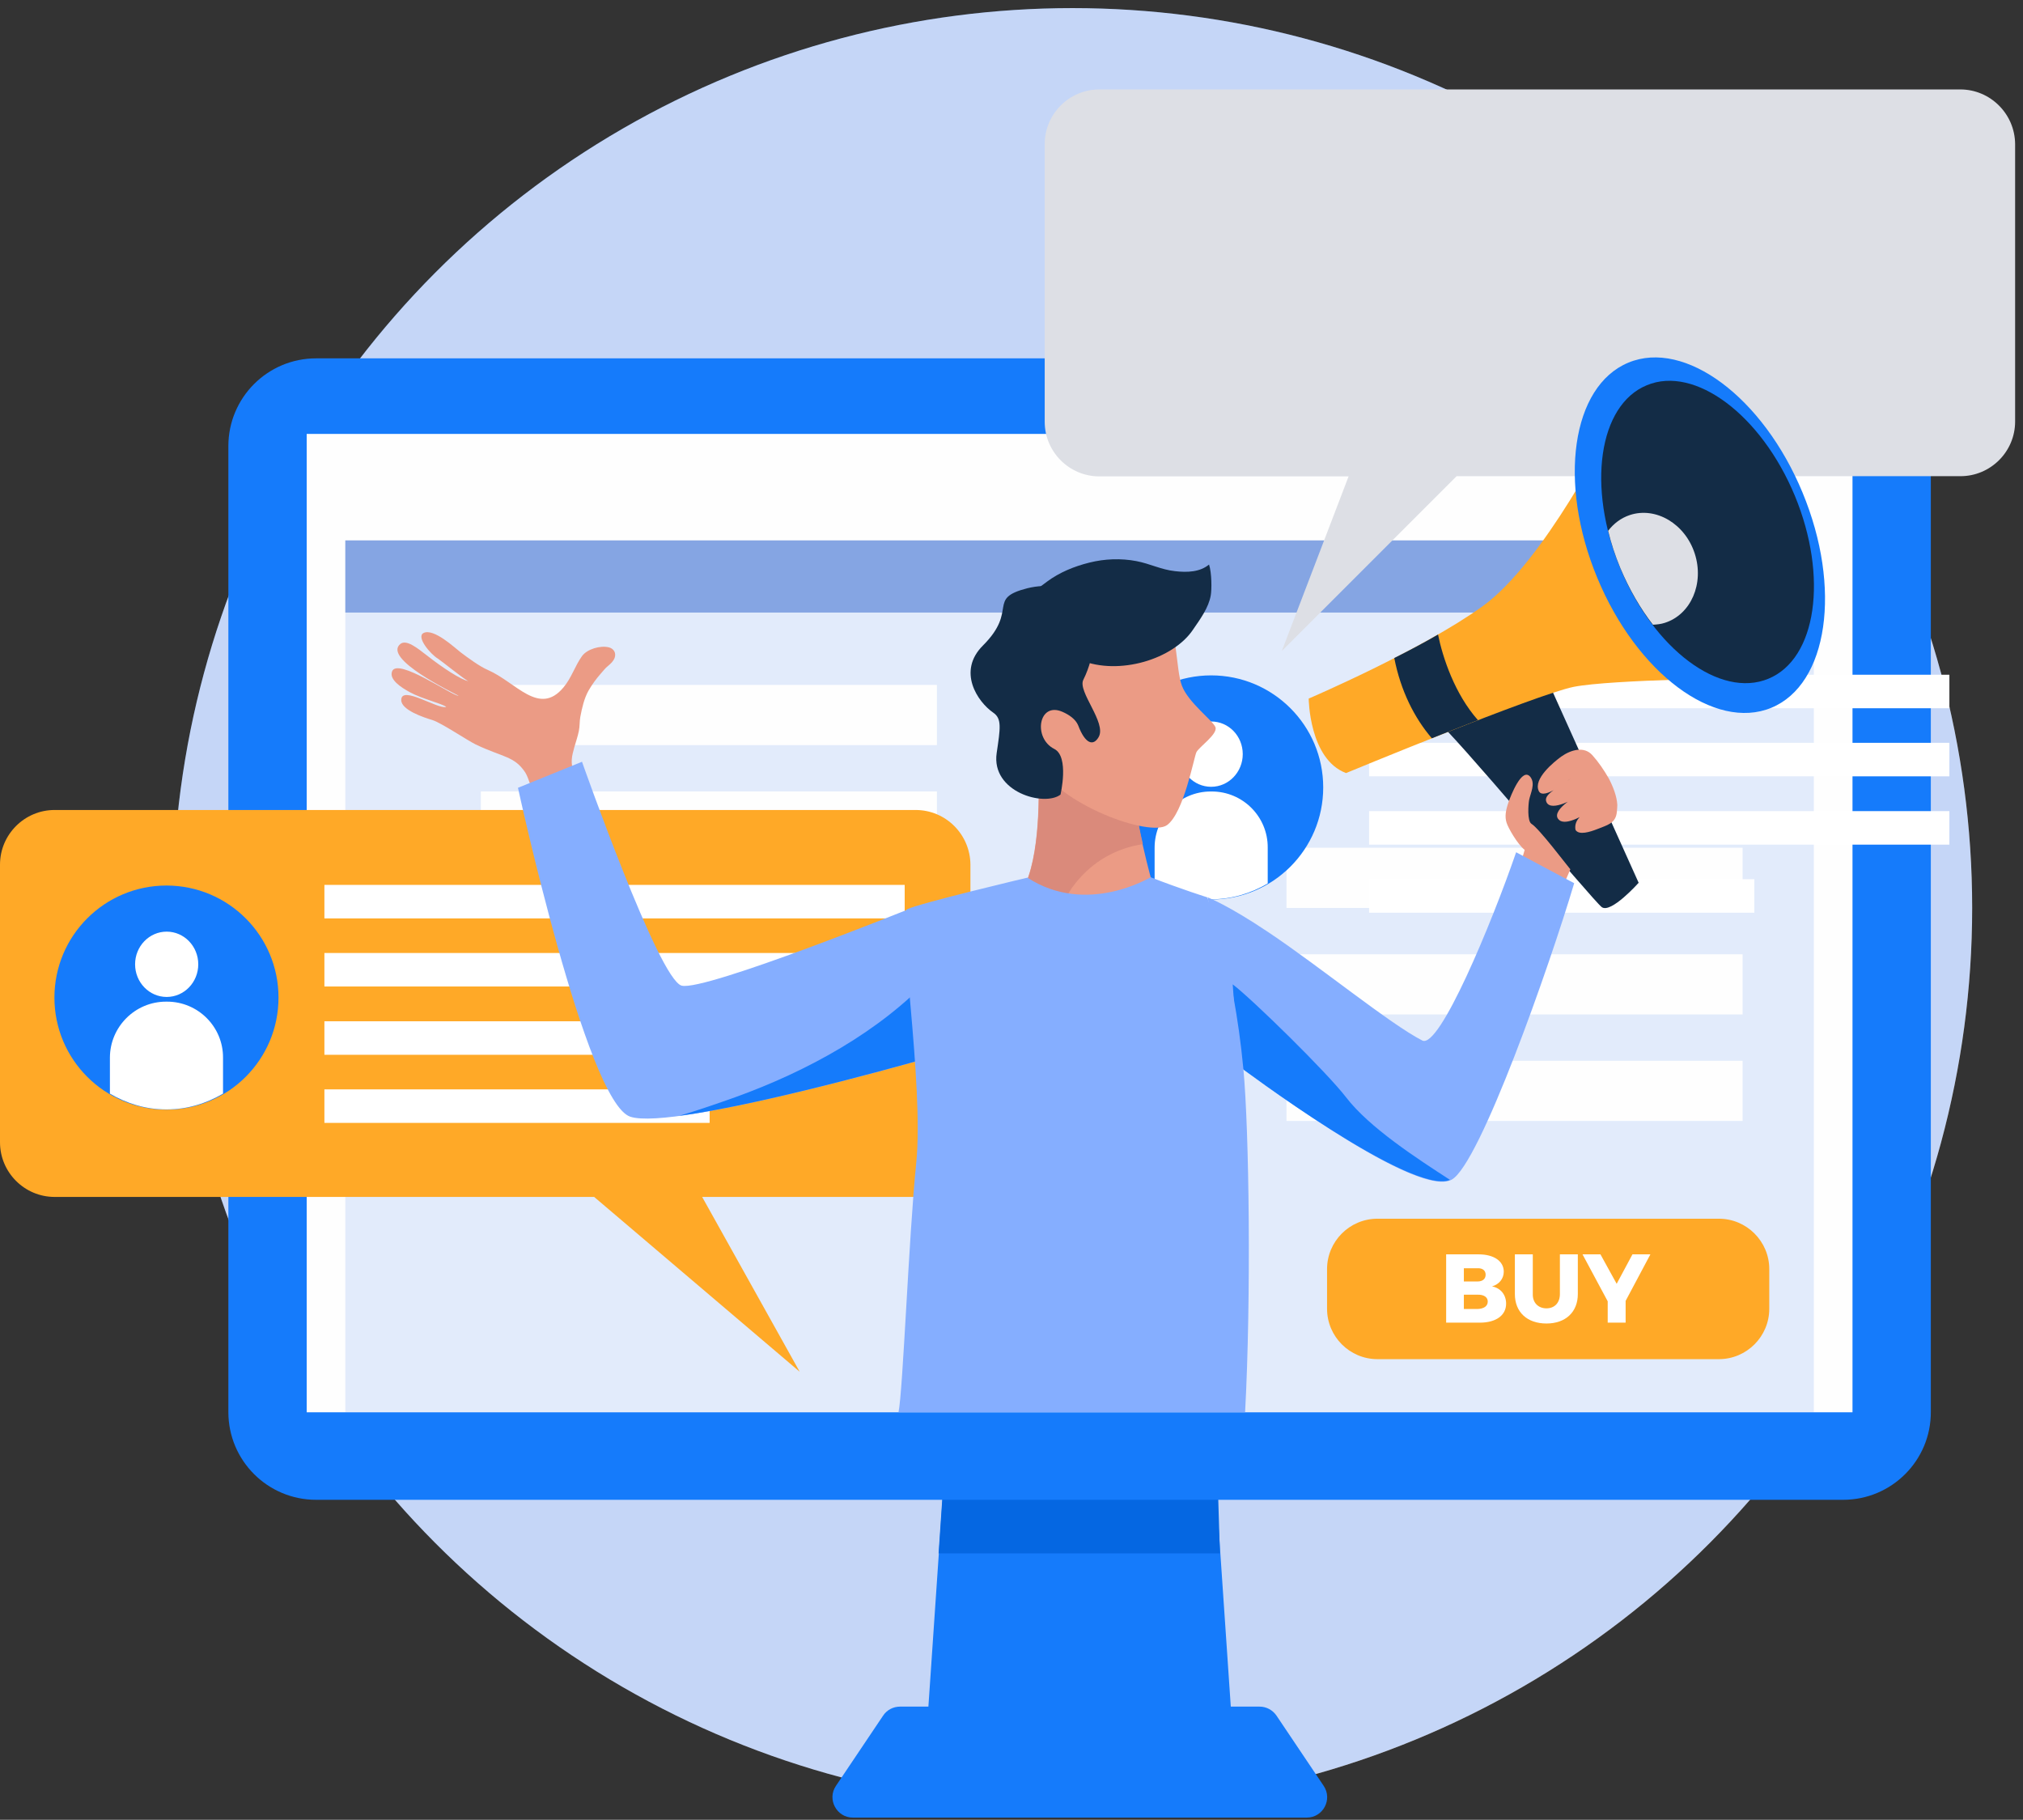 <?xml version="1.0" encoding="UTF-8"?> <svg xmlns="http://www.w3.org/2000/svg" width="199" height="179" viewBox="0 0 199 179" fill="none"><rect x="0" y="0" width="199" height="179" fill="#333333" stroke="none"/> <circle cx="105.5" cy="89.297" r="88.5" fill="url(#paint0_linear)" fill-opacity="0.3"></circle> <circle cx="105.5" cy="89.297" r="88.5" fill="#C5D6F7"></circle> <path d="M121.535 174.671H90.862L93.382 137.679H119.015L121.535 174.671Z" fill="#157BFB"></path> <path d="M120 152.797H92.329L93.547 134.797H119.454L120 152.797Z" fill="#0567E2"></path> <path d="M125.565 168.75C125.187 168.204 124.579 167.868 123.907 167.868H106.923H105.516H88.532C87.86 167.868 87.23 168.204 86.873 168.75L82.234 175.657C81.331 176.98 82.297 178.785 83.892 178.785H105.516H106.923H128.546C130.142 178.785 131.108 177.001 130.205 175.657L125.565 168.75Z" fill="#157BFB"></path> <path d="M181.304 147.525H31.092C26.327 147.525 22.464 143.662 22.464 138.897V43.878C22.464 39.112 26.327 35.249 31.092 35.249H181.304C186.07 35.249 189.933 39.112 189.933 43.878V138.876C189.954 143.641 186.091 147.525 181.304 147.525Z" fill="#157BFB"></path> <path d="M182.228 42.681H30.169V138.918H182.228V42.681Z" fill="#FEFEFE"></path> <path d="M178.428 53.157H33.969V138.897H178.428V53.157Z" fill="#E2EBFB"></path> <path d="M178.428 53.157H33.969V60.253H178.428V53.157Z" fill="#85A5E3"></path> <path d="M171.416 83.389H126.552V89.309H171.416V83.389Z" fill="#FEFEFE"></path> <path d="M171.416 93.865H126.552V99.785H171.416V93.865Z" fill="#FEFEFE"></path> <path d="M171.416 104.341H126.552V110.261H171.416V104.341Z" fill="#FEFEFE"></path> <path d="M92.164 67.37H47.3V73.291H92.164V67.37Z" fill="#FEFEFE"></path> <path d="M92.164 77.846H47.3V83.767H92.164V77.846Z" fill="#FEFEFE"></path> <path d="M90.064 79.672H5.374C2.414 79.672 0 82.087 0 85.047V112.36C0 115.32 2.414 117.734 5.374 117.734H58.447L78.665 134.929L69.07 117.734H90.085C93.045 117.734 95.46 115.32 95.46 112.36V85.047C95.439 82.087 93.045 79.672 90.064 79.672Z" fill="#FFA927"></path> <path d="M88.993 87.041H31.911V90.337H88.993V87.041Z" fill="white"></path> <path d="M88.993 93.739H31.911V97.034H88.993V93.739Z" fill="white"></path> <path d="M88.993 100.456H31.911V103.752H88.993V100.456Z" fill="white"></path> <path d="M69.805 107.154H31.911V110.45H69.805V107.154Z" fill="white"></path> <path d="M27.397 98.126C27.397 104.214 22.464 109.148 16.375 109.148C10.287 109.148 5.354 104.214 5.354 98.126C5.354 92.038 10.287 87.104 16.375 87.104C22.464 87.104 27.397 92.038 27.397 98.126Z" fill="#157BFB"></path> <path d="M16.396 98.063C18.112 98.063 19.503 96.625 19.503 94.851C19.503 93.077 18.112 91.639 16.396 91.639C14.68 91.639 13.289 93.077 13.289 94.851C13.289 96.625 14.68 98.063 16.396 98.063Z" fill="white"></path> <path d="M16.438 98.525H16.333C13.289 98.525 10.812 101.002 10.812 104.046V107.573C12.449 108.539 14.339 109.127 16.375 109.127C18.412 109.127 20.301 108.539 21.939 107.573V104.046C21.96 101.002 19.482 98.525 16.438 98.525Z" fill="white"></path> <path d="M192.83 8.797H108.14C105.18 8.797 102.766 11.211 102.766 14.171V41.484C102.766 44.445 105.18 46.859 108.14 46.859H132.661L126.09 64.032L143.284 46.838H192.851C195.811 46.838 198.225 44.424 198.225 41.464V14.171C198.204 11.211 195.79 8.797 192.83 8.797Z" fill="#DDDFE5"></path> <path d="M191.759 66.369H134.676V69.665H191.759V66.369Z" fill="white"></path> <path d="M191.759 73.066H134.676V76.362H191.759V73.066Z" fill="white"></path> <path d="M191.759 79.784H134.676V83.081H191.759V79.784Z" fill="white"></path> <path d="M172.571 86.482H134.676V89.778H172.571V86.482Z" fill="white"></path> <path d="M130.163 77.454C130.163 83.543 125.229 88.476 119.141 88.476C113.053 88.476 108.119 83.543 108.119 77.454C108.119 71.366 113.053 66.432 119.141 66.432C125.229 66.432 130.163 71.366 130.163 77.454Z" fill="#157BFB"></path> <path d="M122.248 74.179C122.248 75.943 120.862 77.391 119.141 77.391C117.419 77.391 116.034 75.964 116.034 74.179C116.034 72.416 117.419 70.967 119.141 70.967C120.862 70.967 122.248 72.395 122.248 74.179Z" fill="white"></path> <path d="M119.204 77.853H119.099C116.055 77.853 113.578 80.331 113.578 83.375V86.902C115.215 87.867 117.105 88.455 119.141 88.455C121.177 88.455 123.067 87.867 124.704 86.902V83.375C124.725 80.331 122.248 77.853 119.204 77.853Z" fill="white"></path> <path d="M169.086 133.69H135.496C132.766 133.69 130.541 131.465 130.541 128.735V124.831C130.541 122.101 132.766 119.876 135.496 119.876H169.086C171.815 119.876 174.041 122.101 174.041 124.831V128.735C174.041 131.465 171.815 133.69 169.086 133.69Z" fill="#FFA927"></path> <path d="M147.924 125.083C147.924 125.776 147.462 126.342 146.769 126.531C147.63 126.699 148.155 127.371 148.155 128.232C148.155 129.387 147.147 130.1 145.573 130.1H142.256V123.382H145.447C146.958 123.382 147.924 124.054 147.924 125.083ZM146.14 125.377C146.14 124.978 145.846 124.726 145.342 124.747H143.998V126.049H145.342C145.825 126.049 146.14 125.818 146.14 125.377ZM146.349 128.022C146.349 127.602 145.972 127.329 145.342 127.35H143.998V128.757H145.342C145.951 128.736 146.349 128.484 146.349 128.022Z" fill="white"></path> <path d="M152.123 128.693C152.9 128.693 153.445 128.169 153.445 127.287V123.382H155.209V127.287C155.209 129.05 154.012 130.184 152.123 130.184C150.233 130.184 149.016 129.071 149.016 127.287V123.382H150.779V127.287C150.758 128.148 151.325 128.693 152.123 128.693Z" fill="white"></path> <path d="M159.911 127.959V130.1H158.148V128.001L155.671 123.382H157.434L159.03 126.279L160.583 123.382H162.347L159.911 127.959Z" fill="white"></path> <path d="M111.331 76.083C109.085 76.524 106.712 76.566 104.529 76.377C103.731 76.314 102.912 76.125 102.136 75.852C102.241 78.686 102.262 85.32 100.246 88.07C100.246 88.07 100.981 91.325 106.859 91.43C112.738 91.534 113.409 87.084 113.409 87.084C113.409 87.084 111.457 80.261 111.331 76.083Z" fill="#EB9B85"></path> <path d="M100.309 88.175C100.33 88.239 100.351 88.302 100.393 88.406C100.393 88.406 100.393 88.427 100.414 88.427C100.456 88.532 100.519 88.637 100.603 88.763C100.603 88.763 100.603 88.763 100.603 88.784C100.687 88.91 100.792 89.057 100.897 89.204C100.918 89.225 100.939 89.246 100.939 89.267C101.191 89.561 101.548 89.897 102.01 90.191C102.031 90.212 102.052 90.233 102.094 90.233C102.325 90.38 102.598 90.527 102.892 90.653C102.934 90.674 102.975 90.695 103.017 90.695C103.332 90.821 103.668 90.947 104.046 91.052C104.235 89.561 104.802 88.091 105.789 86.874C107.531 84.691 109.82 83.431 112.423 83.032C111.919 80.828 111.415 78.119 111.352 76.083C109.106 76.524 106.733 76.566 104.55 76.377C103.752 76.314 102.934 76.125 102.157 75.852C102.262 78.686 102.283 85.32 100.267 88.071C100.267 88.071 100.267 88.112 100.288 88.133C100.288 88.154 100.288 88.154 100.309 88.175Z" fill="#DA8A7B"></path> <path d="M103.185 60.19C103.185 60.19 112.843 57.335 114.375 59.687C115.908 62.017 115.635 65.796 116.265 67.454C116.894 69.113 119.309 70.876 119.561 71.527C119.813 72.199 117.965 73.459 117.692 73.984C117.44 74.508 116.454 79.967 114.795 81.163C113.116 82.36 104.13 79.169 101.905 74.928C99.679 70.708 100.582 61.597 103.185 60.19Z" fill="#EB9B85"></path> <path d="M107.573 61.891C107.573 61.891 107.867 64.263 106.565 66.867C105.978 68.021 108.875 71.086 108.077 72.493C107.552 73.417 106.754 73.186 106.062 71.359C105.81 70.73 105.138 70.289 104.508 70.016C102.157 68.987 101.59 72.598 103.71 73.669C105.201 74.424 104.319 78.161 104.319 78.161C102.723 79.379 97.475 77.909 98.042 74.068C98.399 71.632 98.567 70.688 97.706 70.1C96.152 69.029 94.137 66.027 96.698 63.487C100.204 59.981 97.013 58.889 101.065 57.86C105.096 56.873 108.455 59.351 107.573 61.891Z" fill="#132C46"></path> <path d="M100.372 59.833C100.603 58.952 102.199 57.797 102.997 57.209C104.214 56.306 105.642 55.718 107.153 55.341C108.665 54.963 110.26 54.9 111.793 55.194C113.116 55.446 114.228 56.033 115.572 56.18C116.811 56.327 118.049 56.264 118.931 55.529C119.204 56.348 119.204 58.007 119.099 58.574C118.889 59.77 118.091 60.862 117.356 61.933C115.404 64.851 110.071 66.467 106.314 64.935C104.508 64.179 102.871 63.549 101.989 61.975C101.485 61.051 101.107 60.61 100.372 59.833Z" fill="#132C46"></path> <path d="M151.87 66.132L161.192 86.832C161.192 86.832 158.463 89.897 157.56 89.225C156.657 88.532 142.654 71.737 141.29 70.876C139.925 69.994 151.87 66.132 151.87 66.132Z" fill="#132C46"></path> <path d="M128.735 68.714C128.735 68.714 128.777 74.676 132.409 76.041C132.409 76.041 151.073 68.315 154.81 67.559C158.568 66.824 172.214 66.698 172.214 66.698L158.442 42.135C158.442 42.135 151.85 55.341 145.824 59.644C139.82 63.969 128.735 68.714 128.735 68.714Z" fill="#FFA927"></path> <path d="M140.849 72.619C142.318 72.031 143.872 71.422 145.383 70.834C143.095 68.252 141.919 64.683 141.457 62.416C140.051 63.234 138.581 64.011 137.154 64.725C137.783 67.958 139.148 70.645 140.849 72.619Z" fill="#132C46"></path> <path d="M177.315 48.455C181.199 57.818 179.834 67.307 174.25 69.617C168.666 71.926 161.003 66.216 157.119 56.831C153.235 47.468 154.6 37.979 160.184 35.669C165.747 33.36 173.431 39.07 177.315 48.455Z" fill="#157BFB"></path> <path d="M176.559 48.77C179.855 56.747 178.701 64.809 173.956 66.761C169.211 68.735 162.682 63.864 159.386 55.887C156.09 47.909 157.245 39.847 161.99 37.895C166.713 35.921 173.242 40.792 176.559 48.77Z" fill="#132C46"></path> <path d="M150.653 81.037C150.212 80.764 150.338 79.106 150.422 78.665C150.569 77.993 151.031 77.111 150.569 76.461C149.729 75.306 148.574 78.392 148.406 78.854C148.113 79.715 148.008 80.302 148.196 80.911C148.343 81.415 149.267 83.032 149.981 83.599C149.897 83.913 149.792 84.228 149.687 84.564C150.569 84.963 151.073 85.215 151.933 85.698C152.836 86.223 152.794 86.853 153.634 87.441L154.474 85.509C154.096 85.068 151.388 81.478 150.653 81.037Z" fill="#EB9B85"></path> <path d="M156.615 74.256C155.817 73.395 154.558 73.731 153.571 74.424C152.857 74.949 150.8 76.608 151.367 77.804C151.828 78.812 154.474 76.587 154.474 76.587C153.508 77.426 151.681 78.098 152.143 78.938C152.647 79.862 154.957 78.539 155.46 78.161C154.936 78.287 152.374 79.862 153.403 80.68C154.117 81.247 156.006 80.072 156.573 79.673C155.817 79.904 154.789 80.575 154.978 81.625C155.313 82.192 156.447 81.814 157.098 81.562C158.064 81.163 158.966 81.016 159.05 79.82C159.071 79.589 159.092 79.4 159.092 79.169C159.05 78.308 158.651 77.321 158.253 76.566C157.77 75.726 157.224 74.928 156.615 74.256Z" fill="#EB9B85"></path> <path d="M58.426 81.142C57.964 80.429 57.628 79.631 57.355 78.854C57.125 78.161 56.936 77.469 56.705 76.776C56.474 76.125 56.201 75.453 56.243 74.739C56.264 74.298 56.39 73.921 56.495 73.501C56.642 72.976 56.831 72.451 56.936 71.926C57.041 71.443 56.999 70.981 57.083 70.519C57.251 69.638 57.461 68.693 57.901 67.916C58.258 67.307 58.636 66.783 59.098 66.258C59.35 65.985 59.518 65.733 59.812 65.502C60.085 65.271 60.337 65.04 60.463 64.704C60.631 64.221 60.379 63.801 59.896 63.675C59.056 63.465 57.754 63.843 57.251 64.536C56.558 65.502 56.222 66.678 55.424 67.622C53.031 70.478 50.784 67.118 47.992 65.901C47.194 65.565 45.998 64.683 45.305 64.158C44.801 63.78 42.66 61.744 41.652 62.269C40.917 62.668 42.366 64.368 43.08 64.788C43.352 64.956 45.746 66.888 46.061 66.993C45.347 66.867 43.52 65.67 42.051 64.515C41.001 63.697 39.972 62.878 39.385 63.34C37.6 64.788 44.57 68.126 45.116 68.441C44.528 68.483 39.07 64.62 38.566 66.048C38.272 66.825 39.406 67.601 40.35 68.105C41.505 68.735 43.458 69.197 43.898 69.533C43.08 69.806 39.469 67.349 39.469 68.861C39.469 69.848 41.715 70.582 42.555 70.834C43.416 71.107 45.977 72.829 46.795 73.228C49.483 74.508 50.595 74.361 51.666 75.978C52.338 77.007 53.556 82.444 54.521 84.522L58.426 81.142Z" fill="#EB9B85"></path> <path d="M149.141 83.83C146.727 90.842 141.583 103.228 139.904 102.346C136.713 100.709 129.869 95.103 124.746 91.681C120.778 89.015 118.784 88.26 118.784 88.26L122.353 105.16C122.353 105.16 139.253 117.987 142.801 116.035C145.593 114.481 152.437 94.978 154.851 86.874C154.83 86.874 149.183 83.851 149.141 83.83Z" fill="#85AEFF"></path> <path d="M132.409 107.931C130.499 105.453 123.235 98.336 121.261 96.825L121.828 104.845C121.828 104.845 138.854 117.651 142.633 116.055C139.4 113.956 134.718 110.933 132.409 107.931Z" fill="#157BFB"></path> <path d="M90.106 89.141C90.106 89.141 69.322 97.539 67.055 96.951C64.787 96.363 57.251 74.928 57.251 74.928L50.952 77.49C50.952 77.49 57.67 108.393 61.995 109.841C66.32 111.29 92.122 103.837 92.122 103.837C92.122 103.837 92.562 96.321 90.106 89.141Z" fill="#85AEFF"></path> <path d="M72.366 107.91C70.54 108.56 68.671 109.211 66.803 109.757C75.62 108.602 92.142 103.816 92.142 103.816C92.142 103.816 92.311 100.394 91.681 95.964C86.558 101.506 79.294 105.411 72.366 107.91Z" fill="#157BFB"></path> <path d="M166.713 54.459C165.768 51.52 162.892 49.819 160.331 50.659C159.449 50.953 158.735 51.499 158.19 52.212C158.483 53.43 158.882 54.648 159.386 55.865C160.268 57.965 161.36 59.854 162.598 61.45C162.997 61.429 163.396 61.387 163.774 61.261C166.335 60.442 167.658 57.398 166.713 54.459Z" fill="#DDDFE5"></path> <path d="M90.127 114.418C89.392 121.64 88.826 136.797 88.385 138.918H122.479C123.088 127.581 122.878 111.185 122.311 105.159C121.324 94.641 118.742 88.259 118.742 88.259C118.742 88.259 116.202 87.462 113.179 86.286C113.179 86.286 106.901 90.128 101.065 86.328C101.065 86.328 90.505 88.826 89.245 89.435C88.196 89.939 90.925 106.713 90.127 114.418Z" fill="#85AEFF"></path> <defs> <linearGradient id="paint0_linear" x1="36.563" y1="36.663" x2="167.45" y2="152.178" gradientUnits="userSpaceOnUse"> <stop stop-color="#157BFB"></stop> <stop offset="1" stop-color="#FFA927"></stop> </linearGradient> </defs> </svg> 
